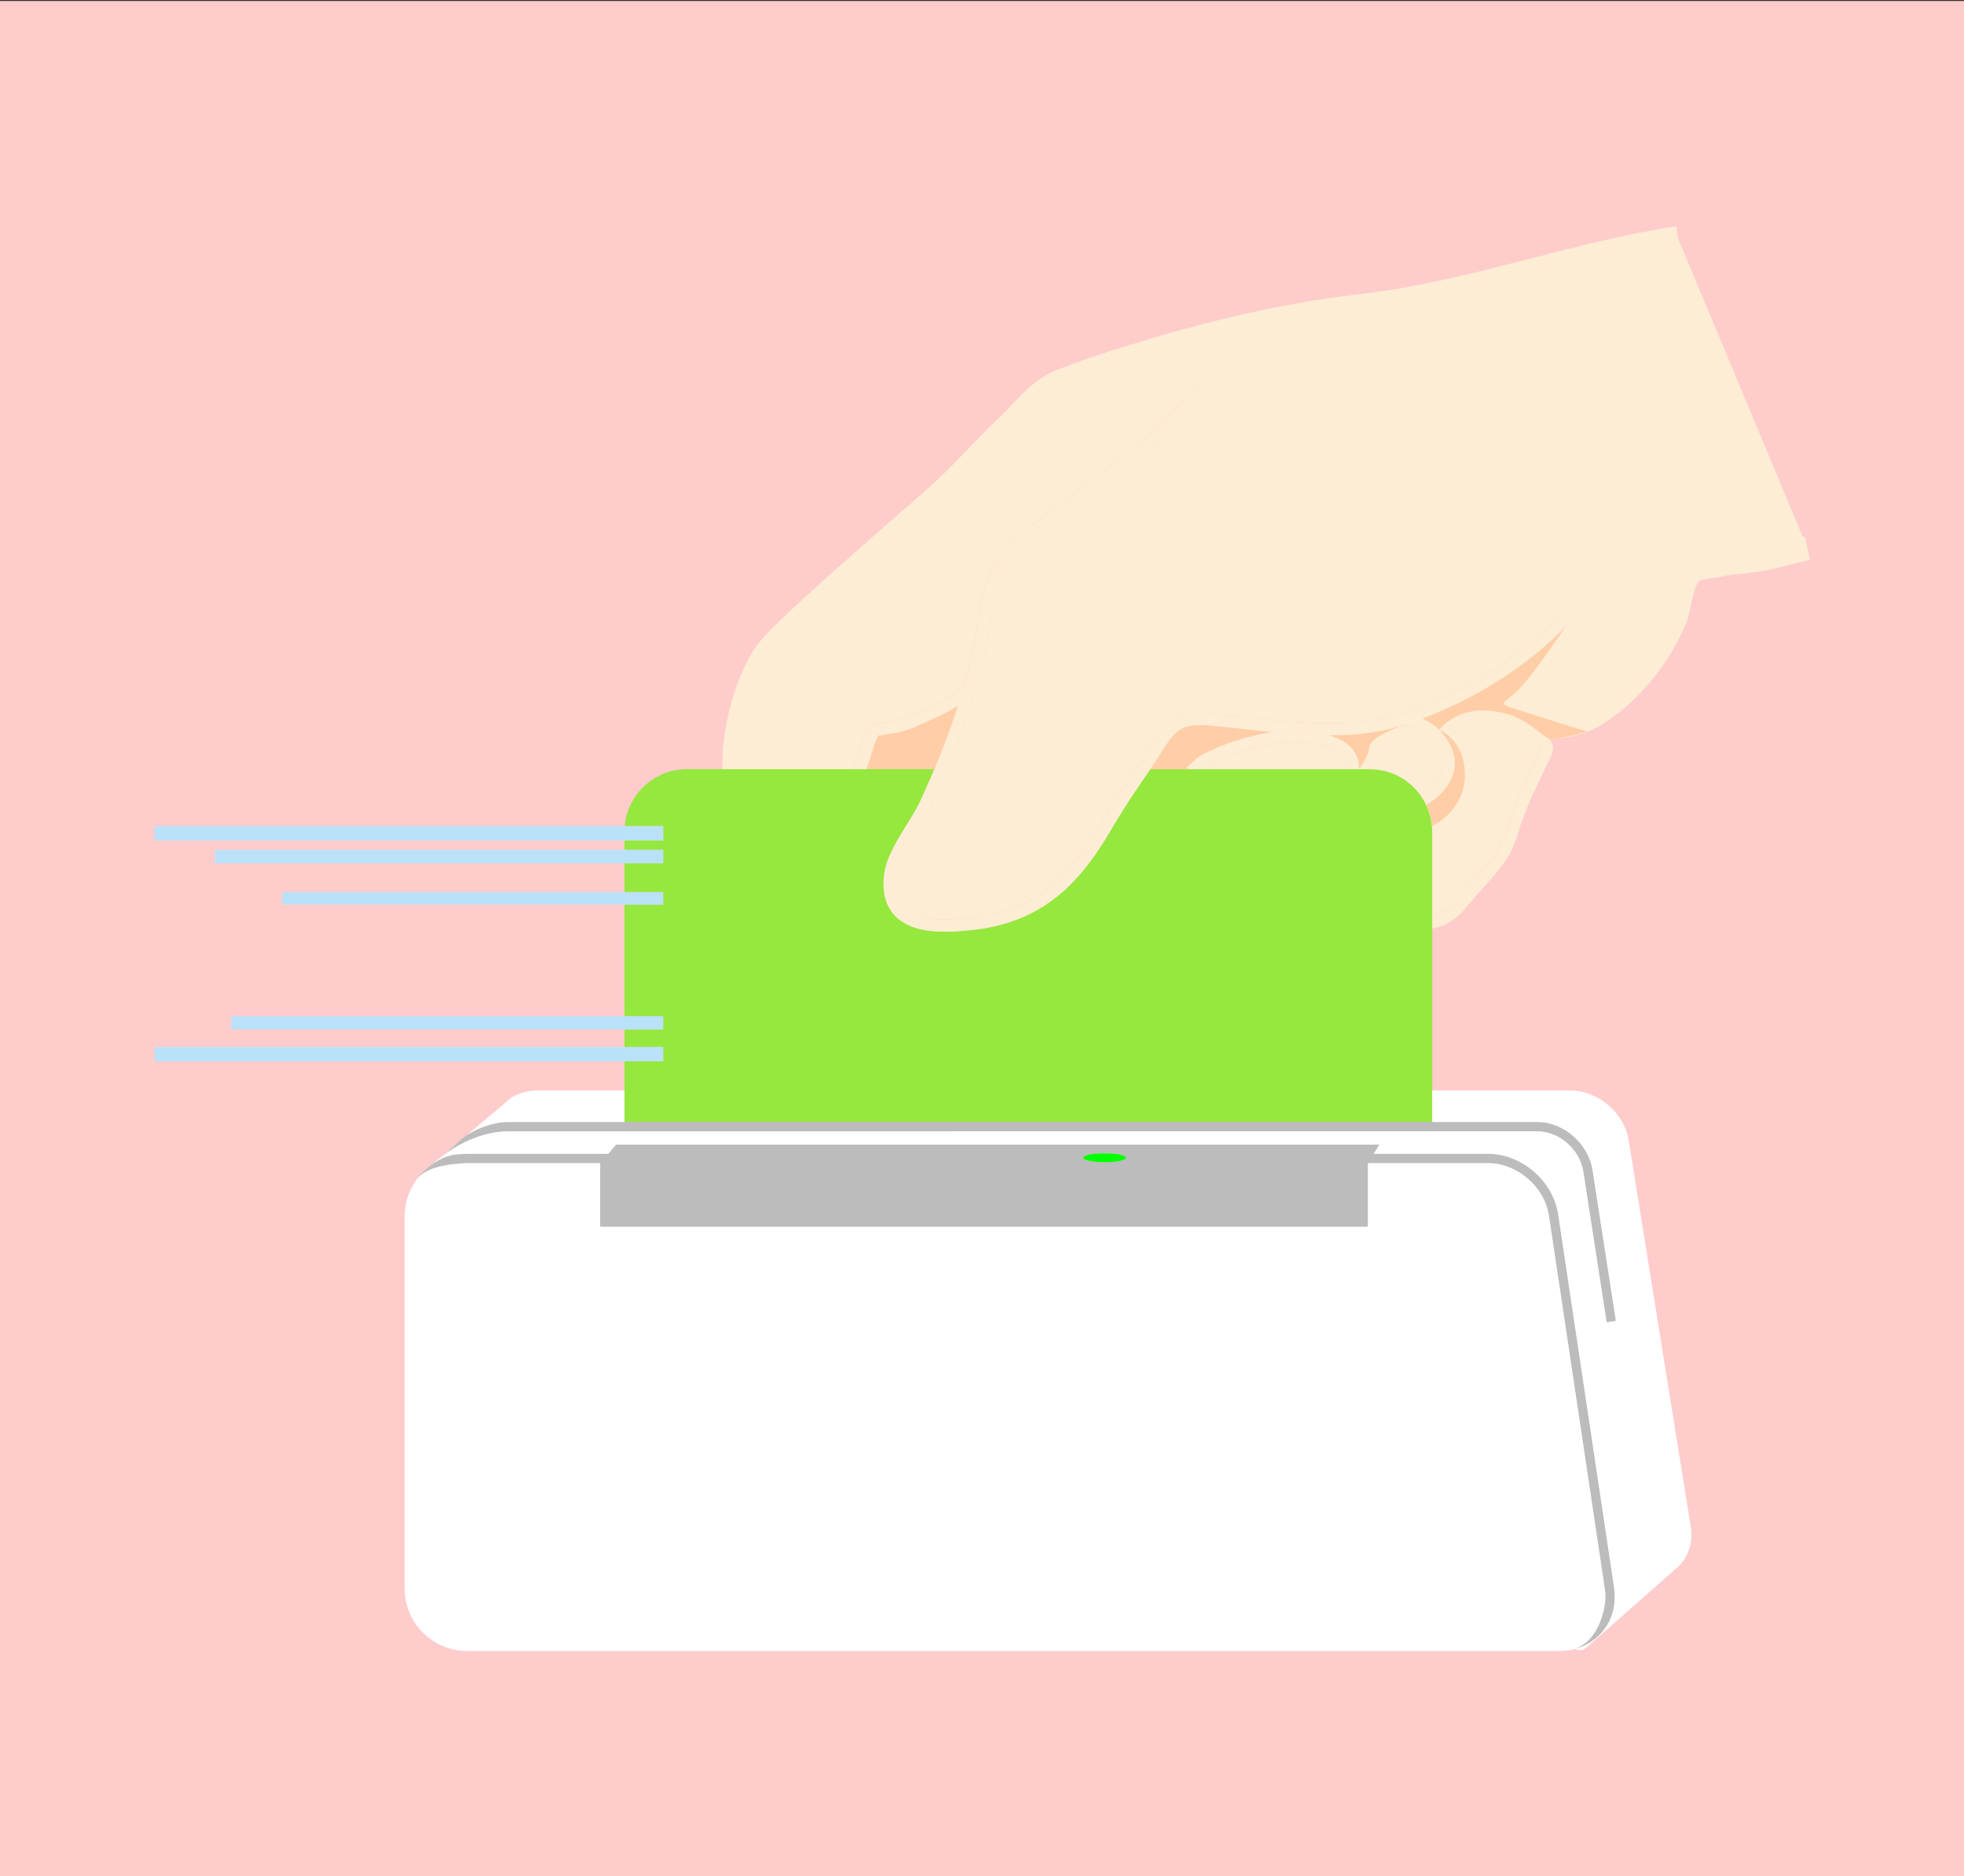 <?xml version="1.0" encoding="utf-8"?>
<!-- Generator: Adobe Illustrator 14.0.0, SVG Export Plug-In . SVG Version: 6.00 Build 43363)  -->
<!DOCTYPE svg PUBLIC "-//W3C//DTD SVG 1.1//EN" "http://www.w3.org/Graphics/SVG/1.1/DTD/svg11.dtd">
<svg version="1.1" id="レイヤー_1" xmlns="http://www.w3.org/2000/svg" xmlns:xlink="http://www.w3.org/1999/xlink" x="0px"
	 y="0px" width="100px" height="95.54px" viewBox="0 0 100 95.54" enable-background="new 0 0 100 95.54" xml:space="preserve">
<rect x="0" y="0" width="100" height="95.54" fill="#333333" stroke="none"/>
<rect y="0.051" fill="#FFCCCC" width="100.034" height="95.489"/>
<g>
	<path fill="#95E83D" d="M72.615,40.983c-0.072-0.152-0.153-0.297-0.249-0.435c-0.574-0.834-1.532-1.384-2.621-1.384h-0.554h-0.61
		h-0.648h-5.438h-1.276h-0.753h-1.897c0,0.001,0,0.003,0,0.005c-0.113,0.159-0.22,0.315-0.327,0.472
		c-0.11,0.16-0.221,0.319-0.324,0.477c-0.509,0.753-0.965,1.476-1.363,2.154c-0.108,0.183-0.217,0.364-0.328,0.543
		c-0.118,0.184-0.238,0.366-0.357,0.546c-0.124,0.184-0.254,0.364-0.388,0.542c-1.278,1.701-3.005,3.1-5.856,3.434
		c-0.495,0.056-1.007,0.101-1.502,0.101c-1.001,0-1.939-0.181-2.539-0.798c-0.505-0.52-0.692-1.257-0.556-2.191
		c0.117-0.803,0.642-1.655,1.154-2.48c0.004-0.006,0.007-0.011,0.01-0.018c0.114-0.184,0.224-0.362,0.326-0.533
		c0.118-0.201,0.223-0.389,0.304-0.559c0.002-0.005,0.005-0.011,0.009-0.017c0.112-0.242,0.218-0.483,0.326-0.725
		c0.071-0.159,0.146-0.319,0.213-0.477c0.069-0.16,0.133-0.317,0.199-0.477h-2.8h-0.45h-0.199h-0.53h-4.924h-1.271h-0.608h-1.812
		c-1.661,0-3.024,1.278-3.168,2.901h0.479h0.481h1.002v0.728h-1.022H32.27h-0.476v0.478h0.476h0.476h1.022v0.683h-1.022H32.27
		h-0.476v1.475h0.476h0.476h1.022v0.631h-1.022H32.27h-0.476v5.684h0.476h0.476h1.022v0.67h-1.022H32.27h-0.476v0.898h0.476h0.476
		h1.022v0.729h-1.022H32.27h-0.476v1.484v0.476v0.478v0.65h0.476h0.476h39.225h0.478h0.478v-0.65v-0.478v-0.476V47.28v-0.623v-0.635
		v-3.678C72.926,41.857,72.812,41.397,72.615,40.983z"/>
	<path fill="#FCEDD4" d="M78.164,37.091l-0.919-0.601c-0.412-0.149-1.762-0.566-2.952-0.073c-0.279,0.115-0.528,0.271-0.747,0.462
		c-0.098,0.085-0.187,0.177-0.271,0.277c-0.258-0.256-0.538-0.441-0.837-0.576c2.896-1.095,5.164-2.549,7.266-4.671l-0.432-0.428
		c-2.276,2.297-4.636,3.707-7.675,4.765c-0.053,0.018-0.107,0.032-0.161,0.05c-0.579,0.189-1.177,0.321-1.783,0.405
		c-2.634,0.363-5.477-0.131-8.005-0.359c-2.263-0.202-2.451,0.87-3.58,2.477c-0.079,0.113-0.157,0.23-0.238,0.345
		c-0.11,0.159-0.22,0.315-0.328,0.477c-0.104,0.158-0.21,0.317-0.314,0.477c-0.404,0.611-0.797,1.232-1.158,1.847
		c-0.146,0.249-0.295,0.486-0.444,0.718c-0.122,0.187-0.243,0.369-0.367,0.544c-0.132,0.185-0.266,0.365-0.4,0.538
		c-1.303,1.64-2.876,2.689-5.263,2.967c-1.91,0.221-4.288,0.285-3.927-2.195c0.109-0.735,0.687-1.627,1.187-2.437
		c0.118-0.189,0.229-0.375,0.331-0.553c0.088-0.153,0.169-0.305,0.236-0.447c0.018-0.037,0.032-0.076,0.052-0.114
		c0.129-0.284,0.261-0.574,0.391-0.868c0.07-0.158,0.135-0.318,0.204-0.477c0.067-0.159,0.134-0.317,0.202-0.477
		c0.379-0.92,0.733-1.869,1.049-2.819c0.083-0.253,0.167-0.505,0.244-0.757c0.337-1.102,0.609-2.194,0.787-3.231
		c0.292-1.706,0.252-2.811,1.479-4.123c0.886-0.944,2.35-1.832,3.377-2.702c1.976-1.673,4.82-3.255,6.056-5.622l-0.54-0.281
		c-0.837,1.602-2.511,2.851-4.131,4.059c-0.633,0.471-1.228,0.915-1.778,1.38c-0.381,0.322-0.822,0.646-1.292,0.99
		c-0.765,0.559-1.554,1.139-2.136,1.761c-1.157,1.236-1.321,2.358-1.514,3.656c-0.036,0.248-0.073,0.505-0.122,0.78
		c-0.145,0.854-0.367,1.783-0.652,2.758l-0.006-0.008c-0.673,0.546-1.368,0.859-2.171,1.224l-0.348,0.157
		c-0.598,0.275-0.987,0.334-1.632,0.434l-0.588,0.092l-0.139,0.281c-0.183,0.368-0.29,0.723-0.392,1.067
		c-0.089,0.297-0.173,0.578-0.301,0.853l-0.028,0.051h0.668c0.232-0.576,0.321-1.142,0.598-1.701
		c0.825-0.131,1.305-0.173,2.07-0.525c0.7-0.321,1.352-0.596,1.98-0.988l-0.003,0.01c-0.092,0.283-0.187,0.568-0.289,0.855
		c-0.27,0.767-0.573,1.552-0.907,2.349c-0.066,0.16-0.129,0.317-0.199,0.477c-0.067,0.158-0.142,0.318-0.213,0.477
		c-0.108,0.242-0.213,0.482-0.326,0.725c-0.004,0.005-0.006,0.012-0.009,0.017c-0.081,0.17-0.187,0.358-0.304,0.559
		c-0.102,0.171-0.212,0.349-0.326,0.533c-0.002,0.006-0.006,0.012-0.01,0.018c-0.512,0.826-1.037,1.677-1.154,2.48
		c-0.136,0.934,0.051,1.671,0.556,2.191c0.6,0.617,1.537,0.798,2.539,0.798c0.495,0,1.007-0.045,1.502-0.101
		c2.852-0.333,4.578-1.732,5.856-3.434c0.134-0.178,0.264-0.358,0.388-0.542c0.119-0.181,0.239-0.363,0.357-0.546
		c0.111-0.18,0.22-0.361,0.328-0.543c0.398-0.678,0.854-1.4,1.363-2.154c0.104-0.158,0.214-0.317,0.324-0.477
		c0.107-0.157,0.214-0.313,0.327-0.472c0-0.002,0-0.004,0-0.005c0.199-0.282,0.368-0.546,0.524-0.792
		c0.726-1.134,0.994-1.559,2.503-1.424c0.55,0.049,1.117,0.111,1.695,0.176c0.464,0.051,0.94,0.103,1.426,0.151
		c-1.214,0.199-2.42,0.586-3.465,1.123c-0.233,0.119-0.402,0.274-0.55,0.413c-0.11,0.1-0.206,0.188-0.297,0.232l0.061,0.121h0.753
		c0.096-0.083,0.194-0.165,0.313-0.226c1.229-0.632,2.679-1.039,4.052-1.167c0.753-0.066,3.251,0.222,2.998,1.392h0.61
		c0.043-0.343-0.053-0.616-0.144-0.783c-0.261-0.47-0.799-0.762-1.383-0.943c0.668-0.001,1.332-0.038,1.988-0.123
		c0.109-0.014,0.218-0.031,0.324-0.048c0.513-0.08,1.018-0.194,1.508-0.348c0.543,0.102,1.036,0.314,1.438,0.753
		c0.147,0.159,0.282,0.351,0.404,0.577c0.016,0.026,0.029,0.05,0.045,0.079c0.352,0.696-0.206,1.749-1.051,2.124l0.044,0.097
		c0.096,0.138,0.177,0.283,0.249,0.435c0.605-0.285,1.122-0.847,1.348-1.483c0.153-0.43,0.159-0.856,0.033-1.233
		c-0.025-0.073-0.045-0.147-0.08-0.215c-0.075-0.15-0.159-0.286-0.246-0.413c-0.008,0.01-0.016,0.019-0.023,0.03
		c0.008-0.011,0.016-0.02,0.021-0.031c0.031-0.036,0.06-0.072,0.091-0.106c0.02-0.024,0.041-0.045,0.063-0.067
		c0.021-0.022,0.043-0.046,0.063-0.067c1.568-1.462,4.811,0.27,4.567,0.786c-0.646,1.367-1.34,2.666-1.762,4.121
		c-0.346,1.198-1.106,1.898-1.899,2.8c-0.709,0.806-1.035,1.354-1.864,1.555v0.623c0.98-0.19,1.439-0.738,1.993-1.396
		c0.103-0.121,0.209-0.248,0.328-0.381c0.114-0.132,0.23-0.26,0.342-0.384c0.697-0.768,1.352-1.492,1.686-2.647
		c0.328-1.137,0.831-2.175,1.361-3.272c0.124-0.251,0.245-0.505,0.365-0.76c0.058-0.117,0.155-0.419-0.066-0.781L78.164,37.091z"/>
	<g>
		<path fill="#FFCEA6" d="M61.252,38.398c1.045-0.537,2.251-0.924,3.465-1.123c-0.485-0.048-0.962-0.1-1.426-0.151
			c-0.578-0.064-1.146-0.127-1.695-0.176c-1.509-0.135-1.777,0.29-2.503,1.424c-0.156,0.245-0.325,0.51-0.524,0.792h1.897
			l-0.061-0.121c0.091-0.044,0.187-0.133,0.297-0.232C60.85,38.672,61.019,38.517,61.252,38.398z"/>
		<path fill="#FCEDD4" d="M73.884,37.396c-0.02,0.021-0.041,0.045-0.063,0.067c-0.021,0.022-0.043,0.043-0.063,0.067
			c-0.029,0.035-0.06,0.07-0.089,0.108c0.087,0.126,0.171,0.262,0.246,0.413c0.035,0.068,0.055,0.142,0.08,0.215
			c0.126,0.377,0.12,0.803-0.033,1.233c-0.226,0.636-0.742,1.198-1.348,1.483c0.196,0.414,0.311,0.875,0.311,1.361v3.678v0.635
			c0.829-0.202,1.155-0.749,1.864-1.555c0.793-0.902,1.554-1.602,1.899-2.8c0.422-1.455,1.115-2.754,1.762-4.121
			C78.694,37.666,75.452,35.934,73.884,37.396z"/>
		<path fill="#FFCEA6" d="M48.475,36.815c0.103-0.287,0.197-0.573,0.289-0.855c0.001-0.002,0.001-0.006,0.003-0.01
			c-0.629,0.392-1.28,0.667-1.98,0.988c-0.765,0.352-1.245,0.394-2.07,0.525c-0.277,0.559-0.366,1.125-0.598,1.701h0.199h0.45h2.8
			C47.902,38.367,48.205,37.582,48.475,36.815z"/>
		<path fill="#FCEDD4" d="M73.373,38.327c-0.016-0.029-0.029-0.052-0.045-0.079c-0.122-0.227-0.257-0.418-0.404-0.577
			c-0.402-0.438-0.896-0.651-1.438-0.753c-0.49,0.154-0.995,0.269-1.508,0.348c-0.106,0.017-0.215,0.035-0.324,0.048
			c-0.656,0.085-1.32,0.122-1.988,0.123c0.584,0.182,1.122,0.473,1.383,0.943c0.091,0.167,0.187,0.439,0.144,0.783h0.554
			c1.089,0,2.047,0.549,2.621,1.384l-0.044-0.097C73.167,40.076,73.725,39.023,73.373,38.327z"/>
		<path fill="#FCEDD4" d="M65.583,37.772c-1.373,0.127-2.822,0.534-4.052,1.167c-0.118,0.061-0.217,0.142-0.313,0.226h1.276h5.438
			h0.648C68.834,37.994,66.336,37.706,65.583,37.772z"/>
		<path fill="#FCEDD4" d="M92.028,27.911l-0.138-0.593c-0.033,0.008-0.068,0.018-0.098,0.025l-6.358-15.217l-0.089-0.601
			c-2.477,0.371-4.978,1.014-7.396,1.635c-2.799,0.72-5.69,1.464-8.586,1.798c-3.398,0.394-6.885,1.13-10.662,2.25
			c-1.451,0.431-3.15,0.957-4.771,1.582c-1.08,0.418-1.712,1.083-2.378,1.787c-0.219,0.229-0.442,0.467-0.689,0.7
			c-0.529,0.504-1.049,1.041-1.552,1.561c-0.564,0.583-1.148,1.188-1.751,1.747c-0.231,0.216-0.863,0.767-1.661,1.464
			c-3.347,2.924-6.672,5.856-7.348,6.792c-1.088,1.515-1.841,4.256-1.765,6.322h0.608h0.61h0.661h4.786l0.028-0.051
			c0.128-0.275,0.212-0.556,0.301-0.853c0.102-0.344,0.208-0.699,0.392-1.067l0.139-0.281l0.588-0.092
			c0.645-0.099,1.034-0.158,1.632-0.434l0.348-0.157c0.803-0.365,1.498-0.678,2.171-1.224l0.006,0.008
			c0.285-0.975,0.507-1.904,0.652-2.758c0.048-0.275,0.086-0.532,0.122-0.78c0.193-1.298,0.357-2.42,1.514-3.656
			c0.582-0.622,1.371-1.202,2.136-1.761c0.47-0.344,0.911-0.668,1.292-0.99c0.551-0.465,1.146-0.909,1.778-1.38
			c1.62-1.208,3.294-2.457,4.131-4.059l0.54,0.281c-1.235,2.367-4.08,3.949-6.056,5.622c-1.027,0.87-2.491,1.758-3.377,2.702
			c-1.227,1.312-1.187,2.417-1.479,4.123c-0.178,1.038-0.45,2.13-0.787,3.231c-0.077,0.252-0.16,0.504-0.244,0.757
			c-0.316,0.95-0.67,1.898-1.049,2.819c-0.067,0.16-0.134,0.318-0.202,0.477c-0.068,0.159-0.134,0.319-0.204,0.477
			c-0.13,0.294-0.261,0.584-0.391,0.868c-0.02,0.038-0.035,0.077-0.052,0.114c-0.067,0.142-0.148,0.294-0.236,0.447
			c-0.102,0.178-0.212,0.364-0.331,0.553c-0.5,0.809-1.078,1.701-1.187,2.437c-0.361,2.479,2.017,2.416,3.927,2.195
			c2.387-0.277,3.96-1.327,5.263-2.967c0.135-0.173,0.269-0.353,0.4-0.538c0.124-0.176,0.245-0.357,0.367-0.544
			c0.149-0.231,0.299-0.469,0.444-0.718c0.361-0.614,0.754-1.236,1.158-1.847c0.104-0.16,0.211-0.319,0.314-0.477
			c0.108-0.162,0.218-0.318,0.328-0.477c0.081-0.115,0.159-0.231,0.238-0.345c1.129-1.606,1.317-2.678,3.58-2.477
			c2.528,0.228,5.371,0.722,8.005,0.359c0.606-0.084,1.204-0.216,1.783-0.405c0.054-0.019,0.108-0.032,0.161-0.05
			c3.039-1.059,5.398-2.468,7.675-4.765l0.432,0.428c-2.102,2.122-4.37,3.577-7.266,4.671c0.299,0.135,0.579,0.32,0.837,0.576
			c0.084-0.1,0.173-0.192,0.271-0.277c0.219-0.191,0.468-0.347,0.747-0.462c1.19-0.493,2.54-0.076,2.952,0.073l0.919,0.601
			l0.771,0.568c0.968-0.08,1.919-0.291,2.781-0.855c1.742-1.141,3.284-3.022,4.121-5.03c0.13-0.309,0.202-0.662,0.274-1.004
			c0.099-0.479,0.213-1.021,0.456-1.225c0.112-0.04,0.417-0.078,0.58-0.099c0.192-0.024,0.355-0.046,0.488-0.08
			c0.33-0.083,0.609-0.11,0.963-0.144c0.149-0.013,0.305-0.027,0.472-0.047c0.801-0.094,1.575-0.291,2.325-0.48
			c0.262-0.067,0.519-0.132,0.772-0.191L92.028,27.911z"/>
	</g>
	<g>
		<polygon fill="#B9E2F9" points="32.766,42.065 32.284,42.065 31.806,42.065 7.866,42.065 7.866,42.792 31.793,42.792 
			32.27,42.792 32.746,42.792 33.768,42.792 33.768,42.065 		"/>
		<polygon fill="#B9E2F9" points="32.27,43.27 31.793,43.27 10.947,43.27 10.947,43.953 31.793,43.953 32.27,43.953 32.746,43.953 
			33.768,43.953 33.768,43.27 32.746,43.27 		"/>
		<polygon fill="#B9E2F9" points="32.27,45.427 31.793,45.427 14.38,45.427 14.38,46.058 31.793,46.058 32.27,46.058 32.746,46.058 
			33.768,46.058 33.768,45.427 32.746,45.427 		"/>
		<polygon fill="#B9E2F9" points="32.27,53.311 31.793,53.311 7.866,53.311 7.866,54.039 31.793,54.039 32.27,54.039 32.746,54.039 
			33.768,54.039 33.768,53.311 32.746,53.311 		"/>
		<polygon fill="#B9E2F9" points="32.27,51.742 31.793,51.742 11.777,51.742 11.777,52.412 31.793,52.412 32.27,52.412 
			32.746,52.412 33.768,52.412 33.768,51.742 32.746,51.742 		"/>
	</g>
	<g>
		<path fill="#979797" d="M73.759,37.53c-0.031,0.035-0.06,0.07-0.091,0.106c-0.006,0.011-0.014,0.02-0.021,0.031
			c0.008-0.011,0.016-0.02,0.023-0.03C73.699,37.601,73.729,37.565,73.759,37.53z"/>
		<path fill="#BCBCBC" d="M80.127,67.098l-0.79-5.271c-0.255-1.699-1.858-3.08-3.575-3.08h-2.836h-0.478h-0.478h-2.022l0.284-0.466
			H32.746H32.27h-0.476h-0.427l-0.398,0.466h-6.841h-0.046h-0.3c-0.124,0-0.248,0.01-0.371,0.023
			c0.032-0.045,0.067-0.086,0.102-0.129l0.568-0.478c0.411-0.262,0.905-0.444,1.354-0.521c0.146-0.025,0.289-0.039,0.422-0.039
			h5.936h0.476h0.476h39.225h0.478h0.478h5.345c1.117,0,2.171,0.917,2.346,2.046l1.189,7.679l0.472-0.072l-1.19-7.679
			c-0.21-1.352-1.473-2.451-2.816-2.451h-5.345h-0.478h-0.478H32.746H32.27h-0.476h-5.747h-0.188c-0.196,0-0.412,0.027-0.637,0.074
			c-0.479,0.101-0.999,0.303-1.441,0.59c-0.226,0.148-0.435,0.321-0.604,0.513l-1.187,1.001c-0.173,0.118-0.334,0.254-0.48,0.405
			l-0.133,0.111c-0.069,0.06-0.117,0.134-0.144,0.217c-0.023,0.07-0.031,0.147-0.02,0.226c0.023,0.14,0.108,0.255,0.226,0.328
			c0.08-0.14,0.171-0.271,0.272-0.395c0.044-0.052,0.091-0.101,0.138-0.149l0.423-0.357c0.326-0.221,0.7-0.37,1.104-0.433
			c0.011-0.002,0.026-0.004,0.037-0.004c0.048-0.008,0.091-0.014,0.136-0.018c0.052-0.006,0.104-0.006,0.156-0.008
			c0.026-0.002,0.053-0.004,0.079-0.004h6.776v0.478v0.54v2.224h1.303h0.493h0.491h13.807h23.001v-2.764v-0.478h2.317h0.478h0.478
			h2.836c1.487,0,2.884,1.202,3.104,2.673l0.769,5.131l2.078,13.886c0.049,0.316,0.035,0.619-0.025,0.901
			c-0.169,0.774-0.713,1.387-1.47,1.643c-0.247,0.082-0.519,0.13-0.807,0.13h-0.159l0.94,0.373c0.536-0.144,1.012-0.429,1.373-0.849
			c0.264-0.307,0.45-0.66,0.556-1.045c0.062-0.23,0.093-0.472,0.095-0.719c0.004-0.167-0.004-0.336-0.029-0.505L80.127,67.098z
			 M56.247,58.718c0.192,0,0.367,0.012,0.524,0.029c0.336,0.039,0.567,0.114,0.567,0.2c0,0.126-0.491,0.23-1.092,0.23
			c-0.604,0-1.092-0.104-1.092-0.23c0-0.086,0.229-0.161,0.567-0.2C55.878,58.729,56.057,58.718,56.247,58.718z"/>
	</g>
	<path fill="#00FF00" d="M55.723,58.747h1.049c-0.157-0.018-0.332-0.029-0.524-0.029C56.057,58.718,55.878,58.729,55.723,58.747z"/>
	<path fill="#00FF00" d="M55.155,58.947c0,0.126,0.488,0.23,1.092,0.23c0.601,0,1.092-0.104,1.092-0.23
		c0-0.086-0.231-0.161-0.567-0.2h-1.049C55.385,58.786,55.155,58.861,55.155,58.947z"/>
	<g>
		<path fill="#FFFFFF" d="M86.086,77.731l-3.16-19.672c-0.224-1.398-1.558-2.536-2.976-2.536h-7.024v0.476v0.478v0.65h5.345
			c1.344,0,2.606,1.1,2.816,2.451l1.19,7.679l-0.472,0.072l-1.189-7.679c-0.175-1.129-1.229-2.046-2.346-2.046h-5.345h-0.478h-0.478
			H32.746H32.27h-0.476h-5.936c-0.046,0-0.095,0.004-0.145,0.008h0.002c0,0-1.798-0.065-3.728,1.692c0,0,0.588-0.511,1.423-0.534
			c0.123-0.014,0.247-0.023,0.371-0.023h0.3h0.046h6.841l0.398-0.466h0.427h0.476h0.476h37.487l-0.284,0.466h2.022h0.478h0.478
			h2.836c1.717,0,3.32,1.381,3.575,3.08l0.79,5.271l2.059,13.746c0.025,0.169,0.033,0.338,0.029,0.505
			c-0.002,0.247-0.033,0.488-0.095,0.719c-0.105,0.385-0.292,0.738-0.556,1.045c-0.361,0.42-0.837,0.705-1.373,0.849l0.075,0.029
			c0.055,0.021,0.115,0.033,0.175,0.033c0.115,0,0.228-0.039,0.315-0.12l4.49-3.958C85.913,79.438,86.228,78.614,86.086,77.731z"/>
		<path fill="#FFFFFF" d="M25.858,57.127h0.188h5.747v-0.65v-0.478v-0.476h-4.422c-0.459,0-0.911,0.12-1.307,0.35
			c-0.023,0.015-0.046,0.032-0.067,0.048l-2.218,1.87c0.442-0.287,0.961-0.489,1.441-0.59
			C25.446,57.154,25.662,57.127,25.858,57.127z"/>
		<path fill="#FFFFFF" d="M81.724,81.576L81.724,81.576c0.025-0.212,0.023-0.435-0.012-0.662l-2.078-13.886l-0.769-5.131
			c-0.22-1.471-1.616-2.673-3.104-2.673h-2.836h-0.478h-0.478h-2.317v0.478v2.764H46.652H32.845h-0.491h-0.493h-1.303v-2.224v-0.54
			v-0.478h-6.776c-0.026,0-0.053,0.002-0.079,0.004c-0.052,0.002-0.104,0.002-0.156,0.008c-0.006,0-0.011,0.002-0.017,0.002
			c-2.012,0.099-2.337,0.851-2.337,0.851v0.006c-0.37,0.519-0.589,1.149-0.589,1.833v18.957c0,1.752,1.426,3.178,3.178,3.178H79.41
			c0.272,0,0.532-0.037,0.781-0.102C81.588,83.429,81.724,81.576,81.724,81.576z"/>
	</g>
	<path fill="#FFCEA6" d="M69.191,39.164c0,0,0.181-1.272-1.526-1.726c0,0,1.913,0.092,3.82-0.52c0,0-1.698,0.558-1.764,1.123
		C69.659,38.606,69.191,39.164,69.191,39.164z"/>
	<path fill="#FFCEA6" d="M73.275,37.156c0,0,0.827,0.323,1.151,1.308c0.414,1.255,0.084,2.724-1.515,3.61
		c0,0,0.004-0.511-0.297-1.091C72.926,40.863,75.285,39.274,73.275,37.156z"/>
	<path fill="#FFCEA6" d="M80.832,37.256c0,0-2.414-0.748-3.544-1.113c-1.129-0.365-0.779-0.238,0-1.001
		c0.778-0.763,2.416-3.233,2.416-3.233s-2.628,2.947-7.266,4.671c0,0,0.611,0.319,0.837,0.576c0,0,0.977-1.299,2.952-0.92
		c1.485,0.285,1.872,0.92,2.707,1.423C78.935,37.659,79.608,37.591,80.832,37.256z"/>
</g>
</svg>
